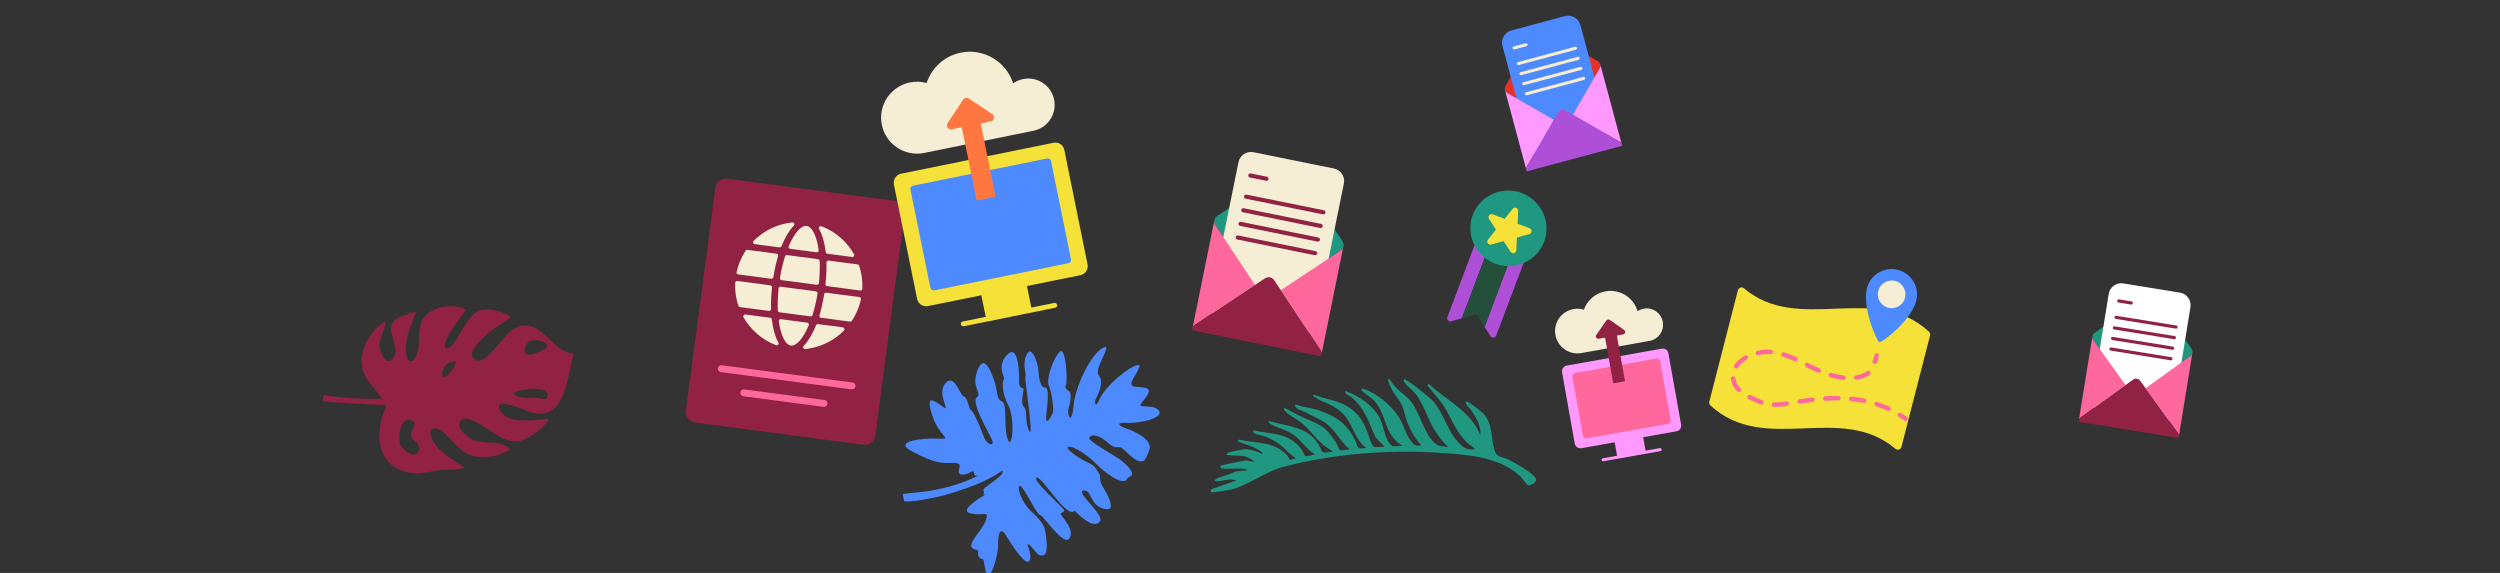 <?xml version="1.0" encoding="UTF-8"?>
<svg id="Layer_1" data-name="Layer 1" xmlns="http://www.w3.org/2000/svg" viewBox="0 0 1200 275">
  <rect x="0" y="0" width="1200" height="275" fill="#333333" stroke="none"/>
  <g>
    <g>
      <path d="M1051.98,167.444l-18.131-25.146c-.784-1.088-2.302-1.334-3.39-.549l-25.146,18.131c-.642.463-.988,1.181-1.005,1.916-.012.51.134,1.028.455,1.474l15.53,21.539,3.608-2.601c1.088-.784,2.605-.538,3.39.549l2.601,3.608,21.539-15.53c.424-.306.718-.723.875-1.182.246-.72.153-1.543-.326-2.207Z" style="fill: #209780;"/>
      <path d="M1014.077,137.846h27.55c3.362,0,6.091,2.729,6.091,6.091v55.348h-39.731v-55.348c0-3.362,2.729-6.091,6.091-6.091Z" transform="translate(40.217 -162.298) rotate(9.208)" style="fill: #fff;"/>
      <path d="M1029.892,186.363l15.53,21.539c.306.424.453.913.457,1.398l6.427-39.649c-.157.459-.451.877-.875,1.182l-21.539,15.53Z" style="fill: #ff689c;"/>
      <path d="M1020.294,184.807l-15.53-21.539c-.321-.446-.467-.964-.455-1.474l-6.451,39.797c.15-.488.452-.933.898-1.254l21.539-15.53Z" style="fill: #ff689c;"/>
      <path d="M1045.422,207.902l-15.53-21.539-2.601-3.608c-.784-1.088-2.302-1.334-3.39-.549l-3.608,2.601-21.539,15.53c-.446.321-.748.767-.898,1.254l-.107.662c-.001.065,0,.13.003.195l47.953,7.773c.015-.037.029-.075.042-.113l.131-.809c-.004-.486-.151-.974-.457-1.398Z" style="fill: #912243;"/>
      <g>
        <path d="M1022.87,146.181l-6.014-.975c-.417-.068-.7-.46-.632-.877s.46-.7.877-.632l6.014.975c.417.068.7.46.632.877s-.46.7-.877.632Z" style="fill: #912243;"/>
        <path d="M1044.383,157.75l-28.804-4.669c-.417-.068-.7-.46-.632-.877s.46-.7.877-.632l28.804,4.669c.417.068.7.46.632.877s-.46.7-.877.632Z" style="fill: #912243;"/>
        <path d="M1043.561,162.817l-28.804-4.669c-.417-.068-.7-.46-.632-.877s.46-.7.877-.632l28.804,4.669c.417.068.7.46.632.877s-.46.7-.877.632Z" style="fill: #912243;"/>
        <path d="M1042.74,167.885l-28.804-4.669c-.417-.068-.7-.46-.632-.877s.46-.7.877-.632l28.804,4.669c.417.068.7.46.632.877s-.46.7-.877.632Z" style="fill: #912243;"/>
        <path d="M1041.918,172.952l-28.804-4.669c-.417-.068-.7-.46-.632-.877s.46-.7.877-.632l28.804,4.669c.417.068.7.46.632.877s-.46.7-.877.632Z" style="fill: #912243;"/>
      </g>
    </g>
    <g>
      <path d="M909.786,215.409c-26.368-22.35-62.832,3.244-88.815-20.835-.482-.446-.671-1.127-.507-1.763,4.575-17.83,9.151-35.66,13.726-53.489.332-1.295,1.903-1.788,2.923-.924,26.351,22.332,62.815-3.263,88.815,20.835.482.446.671,1.127.507,1.763l-13.726,53.489c-.332,1.295-1.903,1.788-2.923.924Z" style="fill: #f5e137;"/>
      <path d="M919.788,144.391c-2.456,9.571-16.425,20.162-17.691,19.837-1.267-.325-8.355-16.545-5.954-25.905,1.675-6.529,8.327-10.464,14.856-8.789,6.529,1.675,10.464,8.327,8.789,14.856Z" style="fill: #4e8aff;"/>
      <circle cx="907.984" cy="141.287" r="6.642" style="fill: #f5edd4;"/>
      <g>
        <path d="M899.606,174.722c-.034-.009-.068-.019-.102-.032-.557-.203-.844-.819-.641-1.376.587-1.612.892-2.939.895-2.952.131-.578.707-.94,1.285-.809.582.154.94.707.809,1.285-.013.059-.335,1.465-.971,3.211-.191.523-.746.808-1.274.673Z" style="fill: #ff689c;"/>
        <path d="M845.169,194.184c-.038-.01-.075-.022-.113-.035-.387-.146-.769-.307-1.134-.478-.428-.2-.913-.413-1.438-.644-.97-.426-2.069-.909-3.202-1.481-.53-.267-.742-.912-.475-1.442.267-.529.915-.741,1.442-.475,1.083.546,2.154,1.017,3.1,1.432.541.238,1.042.458,1.484.665.315.147.645.286.98.412.555.209.836.828.627,1.383-.195.517-.747.796-1.27.662ZM851.253,195.268c-.472-.121-.817-.555-.805-1.063.013-.593.504-1.063,1.097-1.05,1.768.04,3.728-.116,5.994-.475.585-.091,1.135.307,1.228.893.093.586-.307,1.136-.892,1.228-2.394.379-4.48.543-6.377.501-.084-.002-.166-.014-.244-.034ZM834.377,188.146c-.179-.046-.348-.138-.488-.277-1.81-1.796-2.828-3.849-3.026-6.099-.052-.591.385-1.112.976-1.164.59-.051,1.111.385,1.163.976.154,1.756.939,3.313,2.399,4.763.421.418.424,1.098.006,1.518-.278.28-.673.375-1.03.283ZM863.57,193.767c-.403-.103-.726-.438-.794-.875-.091-.586.31-1.135.895-1.227,2.256-.351,4.281-.633,6.19-.86.59-.068,1.123.352,1.193.939.07.589-.35,1.123-.939,1.193-1.883.224-3.883.502-6.113.85-.149.023-.295.015-.432-.02ZM875.904,192.338c-.438-.112-.774-.496-.804-.972-.038-.591.411-1.102,1.003-1.14,2.165-.138,4.28-.201,6.284-.185.595.004,1.07.49,1.065,1.082-.005.593-.489,1.07-1.082,1.065-1.954-.016-4.016.045-6.13.18-.116.008-.229-.004-.336-.031ZM906.228,197.256c-.064-.016-.127-.039-.189-.067-1.825-.853-3.727-1.604-5.653-2.234-.564-.185-.871-.791-.686-1.354.185-.564.794-.868,1.354-.687,2.008.657,3.991,1.441,5.894,2.33.537.251.769.89.519,1.427-.222.476-.748.712-1.238.586ZM888.311,192.474c-.504-.129-.852-.61-.8-1.144.057-.59.582-1.022,1.172-.965,2.133.208,4.235.521,6.248.932.583.12.956.685.838,1.267-.118.581-.686.956-1.267.837-1.94-.396-3.968-.698-6.027-.898-.056-.006-.111-.016-.164-.029ZM833.151,176.809c-.11-.028-.217-.075-.318-.14-.497-.322-.639-.988-.316-1.485,1.125-1.733,2.787-3.236,4.943-4.465.515-.293,1.171-.115,1.465.401.294.515.114,1.171-.401,1.465-1.854,1.058-3.269,2.326-4.206,3.769-.257.397-.733.567-1.167.456ZM880.124,181.481c-.544-.125-1.092-.292-1.633-.453-.568-.169-.892-.767-.722-1.335.169-.568.777-.897,1.335-.722.51.152,1.024.295,1.541.427l.013.003c1.502.385,2.96.663,4.335.826.59.072,1.009.604.94,1.192-.07.589-.604,1.01-1.193.94-1.47-.174-3.023-.469-4.617-.878ZM872.701,178.904c-.053-.014-.106-.032-.158-.054-1.167-.502-2.362-1.057-3.551-1.651-.7-.35-1.404-.708-2.112-1.07-.528-.27-.737-.916-.468-1.444s.918-.737,1.444-.468c.702.359,1.4.714,2.094,1.061,1.153.576,2.31,1.114,3.44,1.6.545.234.796.866.562,1.41-.212.493-.748.745-1.252.616ZM843.511,170.479c-.377-.097-.687-.395-.78-.8-.133-.578.228-1.154.806-1.286,2.03-.467,4.076-.665,5.918-.575.192.009.383.021.574.035.591.043,1.035.559.99,1.15-.044.592-.56,1.035-1.151.991-.172-.013-.345-.023-.519-.032-1.647-.081-3.491.1-5.332.523-.173.04-.346.035-.506-.006ZM890.792,182.279c-.402-.103-.725-.437-.794-.873-.093-.586.306-1.135.892-1.229,1.637-.259,3.145-.75,4.483-1.459.225-.119.456-.286.686-.496.438-.399,1.116-.368,1.517.069.4.438.369,1.117-.069,1.517-.364.332-.744.604-1.129.808-1.547.82-3.281,1.385-5.152,1.682-.149.023-.297.015-.435-.02ZM861.536,173.455c-.062-.016-.124-.038-.185-.066-2.092-.968-3.938-1.697-5.644-2.231-.566-.177-.881-.779-.704-1.345.177-.566.771-.877,1.345-.704,1.795.561,3.726,1.324,5.904,2.331.538.249.773.887.524,1.425-.221.478-.748.716-1.24.589Z" style="fill: #ff689c;"/>
        <path d="M914.407,202.023c-.123-.032-.243-.086-.353-.164-.862-.61-1.747-1.198-2.63-1.748-.504-.313-.658-.976-.344-1.479.313-.504.976-.658,1.479-.344.919.572,1.839,1.184,2.736,1.818.484.342.599,1.013.256,1.496-.265.374-.725.528-1.144.42Z" style="fill: #ff689c;"/>
      </g>
    </g>
    <g>
      <path d="M797.674,167.355l-45.642,8.128c-1.506.268-2.51,1.706-2.241,3.213l6.09,34.2c.268,1.506,1.706,2.51,3.213,2.241l15.96-2.842,1.151,6.461-6.861,1.222c-.396.071-.66.449-.59.845s.449.66.845.59l27.388-4.877c.396-.071.66-.449.59-.845s-.449-.66-.845-.59l-6.861,1.222-1.151-6.461,16.015-2.852c1.476-.263,2.46-1.673,2.197-3.149l-6.11-34.308c-.263-1.476-1.673-2.46-3.149-2.197Z" style="fill: #f9f;"/>
      <path d="M789.027,148.153c-1.102.196-2.109.615-2.984,1.199-1.925-6.551-8.512-10.742-15.39-9.517-4.969.885-8.818,4.372-10.401,8.808-1.563-.473-3.257-.597-4.974-.291-5.83,1.038-9.715,6.606-8.676,12.436,1.038,5.83,6.606,9.715,12.436,8.676l32.746-5.831c4.275-.761,7.123-4.844,6.361-9.118-.761-4.275-4.843-7.123-9.118-6.361Z" style="fill: #f5edd4;"/>
      <path d="M764,169.864h28.715c.869,0,1.575.706,1.575,1.575v39.52c0,.927-.752,1.679-1.679,1.679h-28.506c-.927,0-1.679-.752-1.679-1.679v-39.52c0-.869.706-1.575,1.575-1.575Z" transform="translate(830.183 -608.581) rotate(79.903)" style="fill: #ff689c;"/>
      <path d="M779.578,158.365l-6.882-4.801c-.541-.377-1.285-.245-1.663.296l-4.802,6.882c-.609.872.141,2.045,1.189,1.859l3.009-.536,3.91,21.954,5.666-1.009-3.91-21.954,3.009-.536c1.047-.187,1.346-1.546.474-2.155Z" style="fill: #912243;"/>
    </g>
    <path d="M581.687,234.774l11.547-4.114c-2.541-1.459-7.566.683-9.585.298-.57-.109-.583-.354-.25-.785.787-1.018,7.681-2.485,9.198-3.787l6.274-.704c-.819-.555-1.744-.611-2.683-.724-1.997-.239-8.781.32-9.877-.132-.492-.203-.705-.836-.385-1.226.395-.481,10.69-2.302,12.165-2.644l4.14.765c-1.355-1.114-2.752-2.076-4.448-2.635-1.514-.498-8.957-.416-9.083-.855-.142-.493.75-.951,1.228-1.126.608-.222,6.962-1.489,7.616-1.492,2.668-.012,6.053,1.047,8.4,2.318.206-.745-.38-.966-.852-1.315-3.534-2.613-7.335-3.116-11.256-4.936l1.088-.658c8.277,1.941,16.772.686,22.93,7.593.463.52,1.207,2.078,1.319,2.135.344.177,2.332-1.075,3.109-.518l-4.068-3.176c-2.779-3.247-6.476-5.686-10.419-7.363-1.375-.585-4.965-1.205-5.746-1.677-.576-.348-.716-.902-.311-1.454,9,2.155,16.392.706,22.732,8.788.535.682,1.757,3.304,1.916,3.432.692.554,3.872-.581,4.893-.693-4.168-2.265-6.8-7.02-10.64-9.609-3.323-2.241-7.291-3.007-10.581-4.883-.62-.353-1.475-.714-.775-1.464,8.419,2.4,18.588,2.695,23.585,11.117,2.346,3.954.63,4.522,6.527,3.548.386-.518-.299-.565-.678-.785-6.577-3.805-8.869-9.043-14.345-13.349-2.138-1.681-5.578-3.284-7.366-5.165-.428-.451-1.051-1.028-.497-1.717,2.879,1.324,5.594,3.095,8.482,4.397,8.464,3.816,10.614,3.612,16.105,11.891.471.711,1.853,3.814,2.045,3.968.566.452,3.772-.397,4.713-.346-5.026-4.074-6.914-9.817-12.604-13.318-2.599-1.6-5.901-3.044-8.674-4.484-1.361-.707-5.477-1.672-4.821-3.781,3.711,1.442,7.723,1.617,11.477,2.914,8.247,2.849,13.383,6.49,17.247,14.367,1.509,3.075.287,4.566,5.221,3.534-6.035-4.554-6.092-11.741-11.571-16.827-4.679-4.343-8.354-4.369-12.945-7.432-.487-.325-1.03-.623-.836-1.32,5.992,2.367,12.837,2.86,18.044,6.814,5.617,4.265,7.184,8.716,9.261,14.966,1.659,4.992,2.509,3.021,7.022,3.39l-4.386-4.52c-3.341-7.41-5.13-13.941-11.617-19.416-1.079-.91-3.189-1.087-2.975-2.949,6.803,2.455,14.012,7.24,17.046,14.068,1.473,3.314,2.276,10.036,5.309,12.199,1.191.85,3.665-.255,5.162.207l-2.524-1.935c-6.275-5.336-5.567-14.285-11.321-20.088-1.521-1.534-4.376-3.1-5.621-4.567-1.11-1.308.925-.866,1.708-.548,6.071,2.469,12.143,7.457,15.778,12.891,2.338,3.495,3.354,8.342,5.751,11.461,1.505,1.959,2.502,3.188,5.202,2.384-2.88-3.113-5.076-6.957-6.654-10.881-1.08-2.685-1.619-6.455-2.87-8.911-.845-1.657-2.551-3.528-3.542-5.229-.449-.77-3.853-6.383-2.447-6.875.213-.075,2.238,3.061,2.727,3.607,2.003,2.238,4.438,3.782,6.484,5.736,5.943,5.676,7.448,18.817,14.413,22.599,1.412.767,3.091.224,4.503.986.343-.414-.159-.575-.431-.864-8.4-8.944-7.93-13.235-13.322-22.634-1.998-3.483-5.032-5.093-6.848-7.643-.359-.504-.675-.938-.216-1.518,1.207-.281,12.209,8.615,13.672,10.232,5.956,6.583,7.456,16.657,14.698,22.192,1.481,1.132,2.634,1.224,4.461,1.225.307,0,1.245.435.866-.466-.093-.22-3.049-2.342-3.71-3.01-5.924-5.984-7.099-11.579-11.423-18.033-2.161-3.225-5.009-6.149-7.378-9.213l.635-.775c8.629,8.081,20.107,13.032,24.744,24.62.442-4.498-1.858-8.229-4.27-11.785-.565-.832-3.808-3.814-2.309-4.321.665-.225,7.47,4.994,8.397,6.137,4.254,5.246,3.312,11.414,4.881,16.94,1.147,4.041,3.408,3.183,6.727,4.767,3.45,1.646,10.27,5.596,12.771,8.379,2.191,2.437-2.48,4.382-3.334,3.958-.529-.263-3.039-3.703-3.934-4.53-10.298-9.512-26.475-10.29-39.79-11.109-24.066-1.481-49.948.639-73.292,6.704-9.233,2.399-17.079,8.936-25.662,11.064-1.036.257-8.997,1.505-9.414,1.277-.346-.19-.266-1.356.366-1.553Z" style="fill: #209780;"/>
    <path d="M208.043,211.876c2.975,5.593,9.833,8.936,15.01,12.587-3.833,1.422-9.605.643-13.605,1.431-3.78.595-7.17,1.628-11.091,1.175-17.281-1.5-19.178-18.494-13.051-31.792-.082-.284-.186-.561-.29-.838.055.002.111,0,.166.002-9.147-.251-28.839-1.602-29.491-1.759-2.02-.485.774-2.764-.512-3.05,2.11.23,12.29,2.148,26.243,1.755.672-.022,1.319-.052,1.955-.084-2.924-4.444-7.767-8.467-9.336-13.998-2.186-8.246,3.488-19.116,11.01-23.009-.119,5.191-4.274,8.463-2.35,14.197,1.203,4.026,4.335,7.134,6.718,2.293,1.969-4.866-3.659-11.248-.86-16.061,2.061-2.991,8.375-4.256,11.352-5.317-2.486,6.497-5.31,11.725-5.118,18.598.449,9.384,5.705,5.14,6.148-1.9.443-7.041-.382-13.746,7.113-17.225,3.883-2.25,12.025-2.779,15.597-.059-1.373,1.994-14.206,17.611-8.848,18.363,3.729.235,9.13-16.266,15.281-18.165,4.852-1.15,11.429.094,15.168,3.448-4.984,3.222-9.942,6.027-14.177,10.543-1.567,1.773-6.409,6.042-3.886,8.905,3.104,3.521,7.584-1.603,9.591-3.763,4.911-5.082,8.838-12.671,16.449-11.839.496.059,1.006.151,1.533.286,7.765,2.15,12.086,12.819,20.589,13.146-2.969,10.831-3.908,32.394-19.658,28.285-2.267-.35-20.434-8.977-15.349-.549,4.162,6.499,16.796,3.967,23.063,3.529-1.698,3.842-8.224,8.423-11.86,10.066-7.47,3.064-13.733-3.151-19.957-6.661-2.601-1.617-9.794-6.229-11.156-1.117-.791,2.653,3.777,6.058,5.768,7.431,5.423,3.043,14.77-.11,18.599,5.12-4.104,2.443-9.177,3.788-13.734,3.503-8.918-.354-11.506-5.507-16.991-10.84-4.489-4.649-10.145-3.965-6.032,3.362ZM249.508,190.574c3.483.844,7.068.03,10.356.652h0c3.041,1.23,4.05-1.616,2.085-3.403-1.967-1.787-9.279-1.206-11.403-.508-4.413.762-5.735,1.927-1.038,3.26ZM215.875,173.978c-2.522,1.216-3.482,3.464-3.702,5.475-.217,1.993,1.814,1.881,3.503-.221,2.714-3.378,5.439-7.548.199-5.255ZM253.22,164.612c-2.745,3.985-1.704,8.03,6.199,3.924h0c8.96-3.594-3.699-7.3-6.199-3.924ZM201.155,215.602c.428-3.507-4.101-4.208-3.92-7.109h0c.349-2.265,3.485-5.81.226-6.846-5.502-1.801-6.595,8.941-5.312,11.725,1.06,2.977,8.034,7.782,9.006,2.23Z" style="fill: #912243;"/>
    <path d="M529.302,167.051c-5.705,3.099-13.098,18.061-13.985,27.735-.886,9.676-3.44,4.719-2.328.956,1.106-3.756,1.256-6.961.303-7.813-.947-.85-2.586-1.728-1.657-3.019.93-1.294.046-18.747-2.883-16.149-2.923,2.616-6.785,13.14-5.293,16.412,1.491,3.265,2.486,11.51,1.897,12.975-.591,1.467-3.98,7.938-3.056.199.931-7.736,1.143-12.622-.992-12.397-2.126.222-2.878-6.63-2.923-8.571-.05-1.942-2.934-12.168-5.454-7.425-2.521,4.738-.084,9.994-.718,10.597-.646.616,4.304,30.792,1.84,26.375-2.451-4.432-.525-9.504-2.62-11.711-2.096-2.199.773-8.979-.477-8.878-1.251.115-1.89-1.848-1.795-2.879.095-1.036.292-18.866-5.457-13.4-5.745,5.47-1.14,11.226-1.814,11.873-.671.642-1.36,6.05,2.081,12.595,3.441,6.553,1.897,22.169-.26,16.3-2.168-5.871.003-17.045-2.81-18.149-2.817-1.108-2.089-5.457-3.38-9.089-1.296-3.64-4.769-14.669-8.235-6.093-3.465,8.573,2.429,11.079-.464,13.297-2.888,2.208,5.917,17.027,7.353,20.349,1.443,3.323-2.512,2.76-4.157-1.989-1.638-4.75-5.145-12.459-5.972-12.335-.841.114-1.653-6.278-3.4-6.509-1.748-.222-4.476-11.419-8.899-6.265-4.417,5.158,3.05,14.278-1.172,11.26-4.222-3.004-8.448-6.645-5.156,3.912,3.297,10.572,10.475,11.757,3.045,11.341-7.42-.414-21.985,1.199-13.03,5.92,8.962,4.726,12.952,5.79,17.247,5.762,4.296-.038,6.806-.533,5.682,2.974-1.126,3.506,2.92,2.982,5.695,1.339,2.764-1.636-.12,2.813,3.927,1.585.019-.006.035-.011.054-.017-4.375,2.056-8.811,3.936-13.568,5.247-3.776,1.04-7.601,1.834-11.465,2.468-3.809.625-7.864.575-11.639,1.327.175,1.164.425,2.324.682,3.484,3.829.234,8.168-.654,11.824-1.297,4.141-.729,8.24-1.791,12.244-3.07,7.89-2.521,16.036-5.487,22.839-10.31.036-.026.062-.055.094-.082.187.169.279.415.239.76-.295,2.436-10.018,7.559-9.224,8.779.791,1.208-.97,2.168.929,1.994-1.354.766-13.343,7.687-7.096,9.024,6.618,1.409,8.772-1.729,7.335,3.22-1.442,4.96-10.922,12.725-5.231,14.066,0,0,1.917.071,1.511,1.578-.409,1.514.939,3.121,1.91,3.004.974-.111.918,2.006,1.242,3.59.341,1.576.733,5.344,2.605,3.39,1.872-1.964,3.929-10.553,3.835-13.843-.088-3.287.481-9.792,3.778-4.412,3.301,5.382,9.706,15.197,11.312,12.038,1.602-3.141-2.139-8.683-.503-7.81,1.648.873,3.854,4.896,5.414,5.214,1.557.314,5.019,1.443,2.451-12.197,0,0-.051-2.898-6.058-8.353-6.01-5.46-7.704-13.495-5.741-12.652,1.965.834,7.747,13.622,9.494,13.952,1.747.314,11.312,15.188,14.043,11.237,2.728-3.955-3.132-9.82-3.969-11.365-.844-1.544,2.814-.877.991-2.929-1.821-2.063-15.037-13.947-12.722-14.928,2.309-.985,14.621,20.236,18.239,15.89,0,0,9.197,10.068,12.278,4.841,1.806-3.058-12.413-14.263-7.98-14.522,4.444-.26,2.438,7.45,10.611,8.933,2.825.513,2.842-1.582,1.945-4.15-.936-2.664-2.857-5.863-3.626-7.151-1.509-2.531-.633-4.406-1.364-5.465-.741-1.048-1.639-3.992-5.205-5.452-3.563-1.48-12.153-7.165-9.545-7.691,2.614-.52,9.898,4.691,13.135,8.094,3.24,3.411,13.116,11.367,14.992,7.178.412-.904,2.196-1.087,2.278-1.848.23-2.172-2.388-4.514-4.703-6.519-3.121-2.711-16.802-9.557-15.719-11.399,1.086-1.842,4.944-.919,8.327,2.066,3.395,2.998,3.887,2.667,6.245,2.584,1.89-.067,7.652,8.656,11.532,6.509.947-.524,2.132-3.582,2.717-5.414,1.534-4.796-7.437-8.8-11.094-10.042-3.664-1.246-5.355-3.025-.028-2.688,5.322.349,17.565-1.99,15.809-5.542-1.758-3.546-9.321-1.554-9.04-3.048.286-1.506,7.073-7.16,2.48-8.196-4.588-1.034-9.067.7-5.504-5.217,3.563-5.919,3.492-6.928-.897-4.73-4.397,2.204-13.171,9.656-15.612,15.225-2.444,5.571-2.615,1.048-1.75-.32.869-1.363,4.08-8.024,1.286-10.959-2.789-2.929,7.605-16.256,1.897-13.163Z" style="fill: #4e8aff;"/>
    <g>
      <path d="M341.06,90.617h81.393c2.843,0,5.152,2.309,5.152,5.152v107.622c0,2.901-2.355,5.256-5.256,5.256h-81.185c-2.901,0-5.256-2.355-5.256-5.256v-107.622c0-2.843,2.309-5.152,5.152-5.152Z" transform="translate(22.886 -48.711) rotate(7.526)" style="fill: #912243;"/>
      <g>
        <path d="M408.775,186.9l-62.787-8.295c-.908-.12-1.547-.954-1.427-1.862.12-.908.954-1.547,1.862-1.427l62.787,8.295c.908.12,1.547.954,1.427,1.862-.12.908-.954,1.547-1.862,1.427Z" style="fill: #ff689c;"/>
        <path d="M395.318,195.29l-38.515-5.088c-.908-.12-1.547-.954-1.427-1.862.12-.908.954-1.547,1.862-1.427l38.515,5.088c.908.12,1.547.954,1.427,1.862s-.954,1.547-1.862,1.427Z" style="fill: #ff689c;"/>
      </g>
      <g>
        <path d="M380.299,106.758c-7.131.722-13.659,3.932-18.559,8.851-.54.542-.229,1.471.53,1.571l11.876,1.569c.417.055.816-.188.972-.579,1.759-4.41,3.812-7.706,5.923-9.865.59-.604.097-1.632-.743-1.547Z" style="fill: #f5edd4;"/>
        <path d="M397.126,121.785l11.876,1.569c.758.1,1.3-.716.919-1.379-3.454-6.023-8.924-10.818-15.623-13.367-.789-.3-1.532.565-1.119,1.301,1.478,2.634,2.605,6.35,3.158,11.065.049.418.371.757.789.812Z" style="fill: #f5edd4;"/>
        <path d="M387.198,108.442c-2.585-.341-5.869,3.295-8.603,9.729-.236.555.132,1.183.73,1.262l12.622,1.668c.598.079,1.116-.432,1.033-1.029-.97-6.923-3.197-11.288-5.782-11.629Z" style="fill: #f5edd4;"/>
        <path d="M392.637,124.404l-14.835-1.96c-.443-.058-.866.201-1,.627-.965,3.064-1.797,6.529-2.414,10.326-.083.512.277.998.791,1.066l16.869,2.229c.514.068.988-.308,1.041-.824.39-3.827.487-7.389.351-10.598-.019-.446-.36-.807-.803-.865Z" style="fill: #f5edd4;"/>
        <path d="M374.173,149.907l14.835,1.96c.443.058.866-.201,1-.627.965-3.064,1.797-6.529,2.414-10.326.083-.512-.277-.998-.791-1.066l-16.869-2.229c-.514-.068-.988.308-1.041.824-.39,3.827-.487,7.389-.351,10.598.019.446.36.807.803.865Z" style="fill: #f5edd4;"/>
        <path d="M386.511,167.553c7.131-.722,13.659-3.932,18.559-8.851.54-.542.229-1.471-.53-1.571l-11.876-1.569c-.417-.055-.816.188-.972.579-1.759,4.409-3.812,7.706-5.923,9.865-.59.604-.097,1.632.743,1.547Z" style="fill: #f5edd4;"/>
        <path d="M394.1,152.539l13.916,1.838c.35.046.701-.108.895-.403,2.021-3.059,3.519-6.518,4.34-10.272.114-.523-.256-1.033-.786-1.103l-15.852-2.094c-.494-.065-.947.283-1.024.775-.591,3.731-1.354,7.097-2.245,10.088-.162.544.195,1.096.757,1.171Z" style="fill: #f5edd4;"/>
        <path d="M379.612,165.868c2.585.341,5.869-3.295,8.603-9.729.236-.555-.132-1.183-.73-1.262l-12.622-1.668c-.598-.079-1.116.432-1.033,1.029.97,6.923,3.197,11.288,5.782,11.629Z" style="fill: #f5edd4;"/>
        <path d="M372.71,121.771l-13.916-1.838c-.35-.046-.701.108-.895.403-2.021,3.059-3.519,6.518-4.34,10.272-.114.523.256,1.033.786,1.103l15.852,2.094c.494.065.947-.283,1.024-.775.591-3.731,1.354-7.097,2.245-10.088.162-.544-.195-1.096-.757-1.171Z" style="fill: #f5edd4;"/>
        <path d="M369.684,152.526l-11.876-1.569c-.758-.1-1.3.716-.919,1.379,3.454,6.023,8.924,10.818,15.623,13.367.789.3,1.532-.565,1.119-1.301-1.478-2.634-2.605-6.35-3.158-11.065-.049-.418-.371-.757-.789-.812Z" style="fill: #f5edd4;"/>
        <path d="M369.78,136.961l-15.852-2.094c-.53-.07-1.02.327-1.046.861-.183,3.838.366,7.568,1.523,11.046.111.335.41.575.76.622l13.916,1.838c.562.074,1.05-.367,1.035-.934-.084-3.12.053-6.568.451-10.325.053-.495-.294-.949-.788-1.014Z" style="fill: #f5edd4;"/>
        <path d="M396.693,126.01c.084,3.12-.053,6.568-.451,10.325-.053.495.294.949.788,1.014l15.852,2.094c.53.07,1.02-.327,1.046-.861.183-3.838-.366-7.568-1.523-11.046-.111-.335-.41-.575-.76-.622l-13.916-1.838c-.562-.074-1.05.367-1.035.934Z" style="fill: #f5edd4;"/>
      </g>
    </g>
  </g>
  <g>
    <g>
      <path d="M721.731,99.708l-6.266-2.366-20.719,54.868c-.443,1.174.639,2.353,1.847,2.01l5.1-1.446,11.967-31.69,8.072-21.375Z" style="fill: #af4fd7;"/>
      <path d="M732.633,103.825l-8.072,21.375-11.967,31.69,2.871,4.456c.68,1.055,2.271.886,2.715-.288l20.719-54.868-6.266-2.366Z" style="fill: #af4fd7;"/>
      <path d="M721.731,99.708l-8.072,21.375-11.967,31.69,5.887-1.669c.647-.183,1.338.077,1.702.643l3.314,5.143,11.967-31.69,8.072-21.375-10.902-4.117Z" style="fill: #244f3a;"/>
      <path d="M717.647,126.545c9.441,3.565,19.995-1.139,23.525-10.486,3.53-9.347-1.281-19.852-10.723-23.418-7.855-2.966-16.466-.196-21.175,6.198-.951,1.291-1.756,2.717-2.349,4.287h0c-.593,1.571-.931,3.174-1.071,4.772-.692,7.91,3.938,15.681,11.793,18.647Z" style="fill: #209780;"/>
      <path d="M718.069,110.215l-3.824,4.775c-.407.509-.441,1.222-.083,1.767s1.026.797,1.655.625l5.901-1.616,3.36,5.113c.179.273.436.472.726.581s.614.13.929.044c.629-.172,1.075-.73,1.106-1.381l.287-6.111,5.902-1.616c.629-.172,1.075-.73,1.106-1.381s-.362-1.248-.971-1.478l-5.724-2.161.287-6.111c.031-.651-.362-1.248-.971-1.478s-1.299-.042-1.706.467l-3.824,4.775-5.724-2.161c-.61-.23-1.299-.042-1.706.467s-.441,1.222-.083,1.767l3.361,5.113Z" style="fill: #f5e137;"/>
    </g>
    <g>
      <path d="M644.424,115.868l-22.251-33.572c-.963-1.452-2.92-1.849-4.372-.887l-33.572,22.251c-.857.568-1.343,1.483-1.402,2.436-.041.662.121,1.341.516,1.936l19.059,28.755,4.816-3.192c1.452-.963,3.41-.566,4.372.887l3.192,4.816,28.755-19.059c.566-.375.969-.902,1.196-1.49.356-.922.278-1.996-.31-2.882Z" style="fill: #209780;"/>
      <path d="M593.326,76.18h39.437c3.362,0,6.091,2.729,6.091,6.091v73.728h-51.618v-73.728c0-3.362,2.729-6.091,6.091-6.091Z" transform="translate(35.303 -119.527) rotate(11.464)" style="fill: #f5edd4;"/>
      <path d="M614.782,139.299l19.059,28.755c.375.566.541,1.208.521,1.839l10.372-51.143c-.227.588-.631,1.115-1.196,1.49l-28.755,19.059Z" style="fill: #ff689c;"/>
      <path d="M602.401,136.788l-19.059-28.755c-.394-.595-.557-1.275-.516-1.936l-10.41,51.333c.22-.625.634-1.188,1.229-1.583l28.755-19.059Z" style="fill: #ff689c;"/>
      <path d="M633.841,168.054l-19.059-28.755-3.192-4.816c-.963-1.452-2.92-1.849-4.372-.887l-4.816,3.192-28.755,19.059c-.595.394-1.01.957-1.229,1.583l-.173.853c-.005.084-.008.169-.006.254l61.853,12.544c.021-.048.041-.095.06-.144l.212-1.044c.02-.63-.146-1.273-.521-1.839Z" style="fill: #912243;"/>
      <g>
        <path d="M607.721,86.776l-7.758-1.573c-.537-.109-.885-.633-.776-1.17s.633-.885,1.17-.776l7.758,1.573c.537.109.885.633.776,1.17s-.633.885-1.17.776Z" style="fill: #912243;"/>
        <path d="M635.057,102.895l-37.153-7.535c-.537-.109-.885-.633-.776-1.17s.633-.885,1.17-.776l37.153,7.535c.537.109.885.633.776,1.17s-.633.885-1.17.776Z" style="fill: #912243;"/>
        <path d="M633.731,109.431l-37.153-7.535c-.537-.109-.885-.633-.776-1.17s.633-.885,1.17-.776l37.153,7.535c.537.109.885.633.776,1.17s-.633.885-1.17.776Z" style="fill: #912243;"/>
        <path d="M632.406,115.968l-37.153-7.535c-.537-.109-.885-.633-.776-1.17s.633-.885,1.17-.776l37.153,7.535c.537.109.885.633.776,1.17s-.633.885-1.17.776Z" style="fill: #912243;"/>
        <path d="M631.08,122.504l-37.153-7.535c-.537-.109-.885-.633-.776-1.17s.633-.885,1.17-.776l37.153,7.535c.537.109.885.633.776,1.17s-.633.885-1.17.776Z" style="fill: #912243;"/>
      </g>
    </g>
    <g>
      <path d="M767.07,29.442l-26.172-15.102c-1.132-.653-2.58-.265-3.233.867l-15.102,26.172c-.386.668-.406,1.445-.127,2.105.194.458.53.86.994,1.128l22.417,12.935,2.167-3.755c.653-1.132,2.101-1.52,3.233-.867l3.755,2.167,12.935-22.417c.255-.441.349-.93.305-1.401-.069-.738-.481-1.433-1.172-1.832Z" style="fill: #e63126;"/>
      <g>
        <path d="M732.799,10.146h26.544c3.362,0,6.091,2.729,6.091,6.091v53.793h-38.726V16.236c0-3.362,2.729-6.091,6.091-6.091Z" transform="translate(15.085 194.648) rotate(-15.014)" style="fill: #4e8aff;"/>
        <g>
          <path d="M732.689,22.184l-5.736,1.538c-.397.107-.806-.129-.912-.527s.129-.806.527-.912l5.736-1.538c.397-.107.806.129.912.527s-.129.806-.527.912Z" style="fill: #f5edd4;"/>
          <path d="M756.437,23.864l-27.47,7.368c-.397.107-.806-.129-.912-.527s.129-.806.527-.912l27.47-7.368c.397-.107.806.129.912.527s-.129.806-.527.912Z" style="fill: #f5edd4;"/>
          <path d="M757.734,28.697l-27.47,7.368c-.397.107-.806-.129-.912-.527s.129-.806.527-.912l27.47-7.368c.397-.107.806.129.912.527s-.129.806-.527.912Z" style="fill: #f5edd4;"/>
          <path d="M759.03,33.53l-27.47,7.368c-.397.107-.806-.129-.912-.527s.129-.806.527-.912l27.47-7.368c.397-.107.806.129.912.527s-.129.806-.527.912Z" style="fill: #f5edd4;"/>
          <path d="M760.326,38.362l-27.47,7.368c-.397.107-.806-.129-.912-.527s.129-.806.527-.912l27.47-7.368c.397-.107.806.129.912.527s-.129.806-.527.912Z" style="fill: #f5edd4;"/>
        </g>
      </g>
      <path d="M755.002,55.092l22.417,12.935c.441.255.767.63.965,1.06l-10.142-37.814c.044.471-.05.96-.305,1.401l-12.935,22.417Z" style="fill: #f9f;"/>
      <path d="M745.848,57.547l-22.417-12.935c-.464-.268-.8-.67-.994-1.128l10.18,37.954c-.062-.493.029-1.01.296-1.474l12.935-22.417Z" style="fill: #f9f;"/>
      <path d="M777.419,68.027l-22.417-12.935-3.755-2.167c-1.132-.653-2.58-.265-3.233.867l-2.167,3.755-12.935,22.417c-.268.464-.358.98-.296,1.474l.169.631c.025.059.051.116.081.173l45.733-12.266c-.002-.039-.004-.078-.008-.117l-.207-.772c-.198-.43-.524-.806-.965-1.06Z" style="fill: #af4fd7;"/>
    </g>
    <g>
      <path d="M505.717,68.525l-73.148,14.834c-2.414.489-3.974,2.843-3.484,5.257l11.115,54.811c.489,2.414,2.843,3.974,5.257,3.484l25.579-5.187,2.1,10.354-10.995,2.23c-.635.129-1.045.748-.916,1.383s.748,1.045,1.383.916l43.893-8.901c.635-.129,1.045-.748.917-1.383s-.748-1.045-1.383-.917l-10.995,2.23-2.1-10.354,25.666-5.205c2.366-.48,3.895-2.787,3.415-5.152l-11.151-54.984c-.48-2.366-2.787-3.895-5.152-3.415Z" style="fill: #f5e137;"/>
      <path d="M491.063,37.952c-1.766.358-3.37,1.07-4.756,2.045-3.349-10.47-14.112-16.963-25.135-14.727-7.964,1.615-14.024,7.375-16.403,14.575-2.534-.701-5.264-.835-8.017-.277-9.343,1.895-15.382,11.005-13.487,20.349,1.895,9.343,11.005,15.382,20.349,13.487l52.48-10.643c6.851-1.389,11.278-8.069,9.889-14.92s-8.069-11.278-14.92-9.889Z" style="fill: #f5edd4;"/>
      <path d="M451.469,73.294h48.15c.869,0,1.575.706,1.575,1.575v65.61c0,.927-.752,1.679-1.679,1.679h-47.941c-.927,0-1.679-.752-1.679-1.679v-65.61c0-.869.706-1.575,1.575-1.575Z" transform="translate(486.607 -379.741) rotate(78.536)" style="fill: #4e8aff;"/>
      <path d="M476.246,54.75l-11.261-7.464c-.885-.587-2.078-.345-2.665.54l-7.464,11.261c-.946,1.428.306,3.287,1.985,2.946l4.823-.978,7.135,35.185,9.08-1.841-7.135-35.185,4.822-.978c1.679-.34,2.108-2.54.68-3.487Z" style="fill: #ff7640;"/>
    </g>
  </g>
</svg>